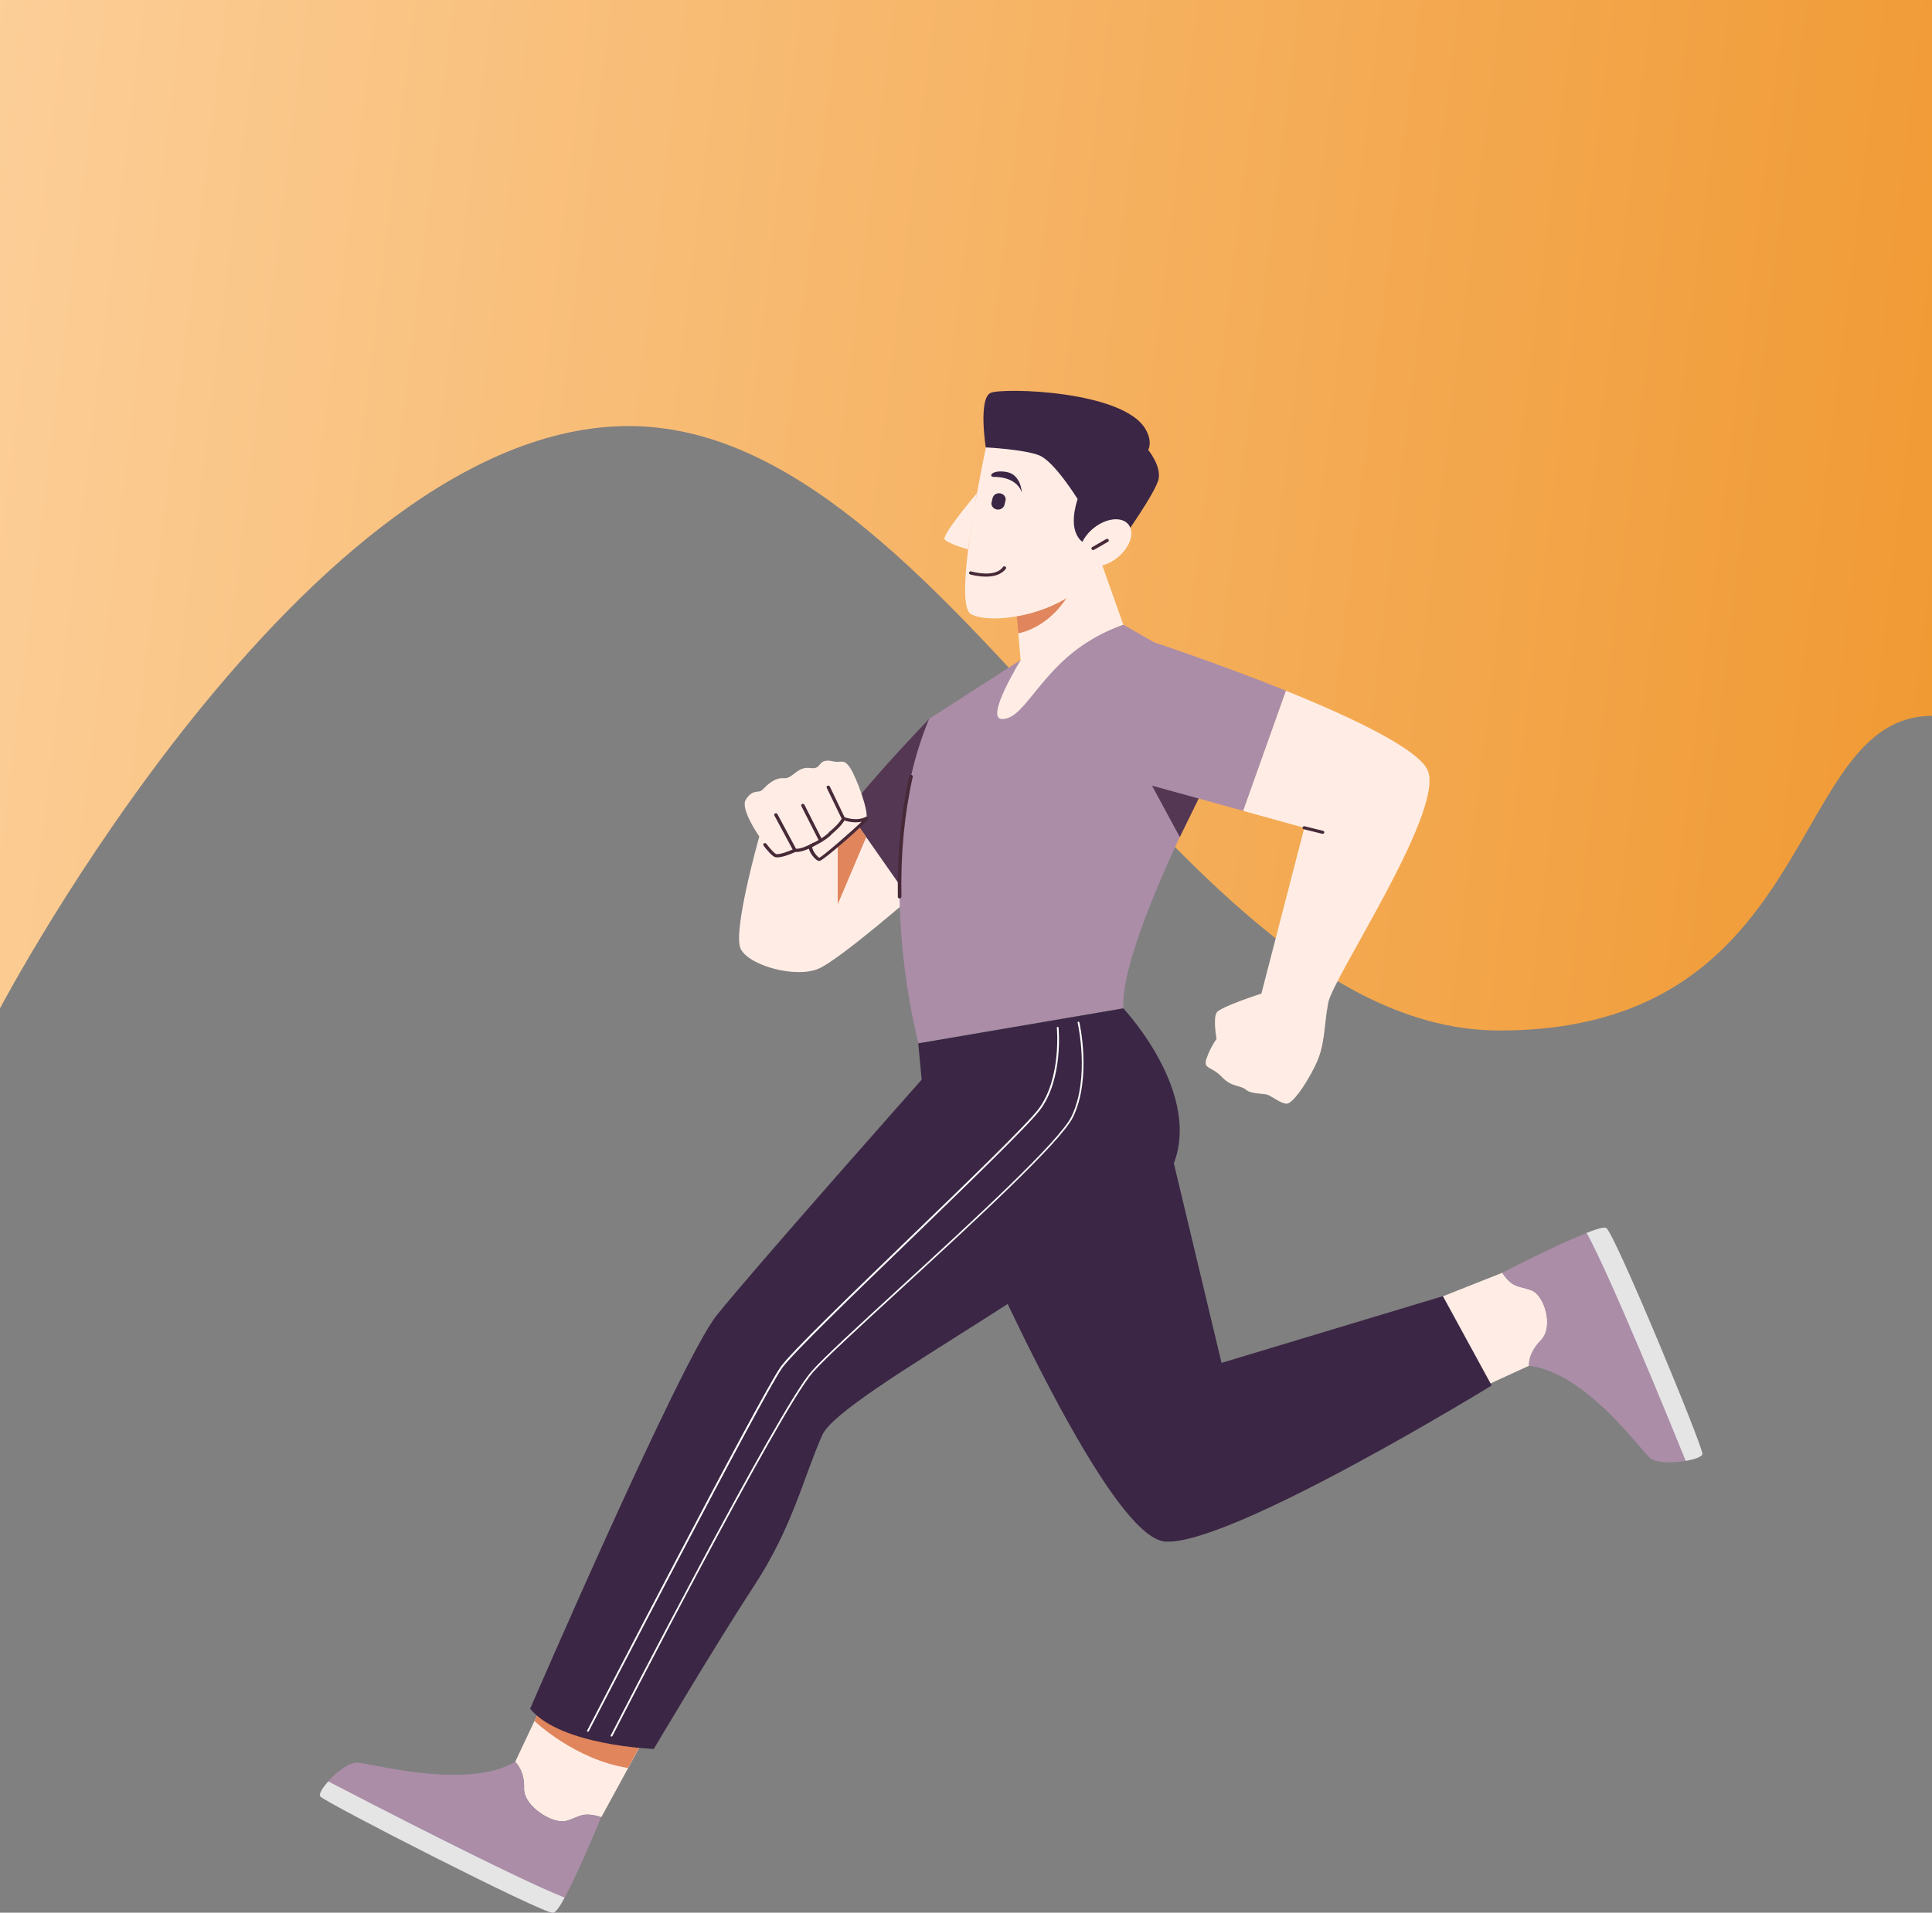 <svg width="410" height="406" viewBox="0 0 410 406" fill="none" xmlns="http://www.w3.org/2000/svg">
<rect x="0" y="0" width="410" height="406" fill="#808080" stroke="none"/>
<g clip-path="url(#clip0_105_232)">
<path d="M0 214.043C0 214.043 64.98 90.437 133.423 90.437C201.866 90.437 249.79 218.742 318.233 218.742C386.676 218.742 379.095 151.957 410 151.957V-40H0V214.043Z" fill="url(#paint0_linear_105_232)"/>
<path d="M179.926 172.119L161.121 177.618C161.121 177.618 155.399 197.813 157.185 201.413C158.971 205.012 169.029 207.744 173.803 205.578C178.578 203.412 194.759 189.249 194.759 189.249L179.926 172.119Z" fill="#FFEDE5"/>
<path d="M197.164 152.623C197.164 152.623 185.138 165.087 179.926 172.119L193.338 191.281L207.369 179.751C207.369 179.751 205.036 147.858 197.164 152.623Z" fill="#543753"/>
<path d="M177.776 172.752V191.948L183.826 177.685L179.926 172.119L177.776 172.752Z" fill="#E0855C"/>
<path d="M176.865 161.622C178.505 161.988 179.015 160.955 180.364 162.921C181.712 164.887 184.555 172.586 183.789 173.752C183.024 174.919 174.532 182.417 173.913 182.417C173.293 182.417 171.726 180.317 172.054 179.584C172.054 179.584 170.05 180.684 168.738 180.484C168.738 180.484 165.822 181.884 164.656 181.617C163.49 181.35 156.675 172.152 158.278 169.72C159.882 167.287 160.902 168.553 161.85 167.587C162.797 166.62 164.401 165.021 166.332 165.187C168.264 165.354 169.139 162.621 171.945 163.021C174.751 163.421 173.22 160.788 176.865 161.622Z" fill="#FFEDE5"/>
<path d="M172.018 179.917C171.872 179.917 171.763 179.851 171.69 179.751C171.58 179.584 171.653 179.384 171.836 179.318C171.872 179.318 175.152 177.718 176.027 176.551L176.1 176.485C176.136 176.485 177.995 174.952 178.614 173.785L175.444 167.22C175.371 167.054 175.444 166.854 175.626 166.787C175.808 166.72 176.027 166.787 176.1 166.954L179.38 173.785L179.307 173.919C178.76 175.185 176.865 176.751 176.573 176.985C175.553 178.284 172.273 179.851 172.127 179.917C172.127 179.884 172.091 179.917 172.018 179.917Z" fill="#472938"/>
<path d="M168.701 180.817C168.555 180.817 168.446 180.75 168.373 180.617L164.328 173.086C164.255 172.919 164.328 172.719 164.51 172.652C164.692 172.586 164.911 172.652 164.984 172.819L169.029 180.351C169.102 180.517 169.029 180.717 168.847 180.784C168.811 180.817 168.774 180.817 168.701 180.817Z" fill="#472938"/>
<path d="M174.168 178.751C174.022 178.751 173.913 178.684 173.84 178.551L170.05 171.086C169.977 170.919 170.05 170.719 170.232 170.653C170.414 170.586 170.633 170.653 170.706 170.819L174.496 178.284C174.569 178.451 174.496 178.651 174.314 178.718C174.277 178.751 174.204 178.751 174.168 178.751Z" fill="#472938"/>
<path d="M173.876 182.75C173.293 182.75 172.637 181.917 172.382 181.584C172.2 181.35 171.799 180.75 171.653 180.151C170.961 180.451 169.758 180.917 168.774 180.85C168.191 181.117 165.713 182.217 164.547 181.95C163.891 181.817 162.688 180.351 162.032 179.484C161.923 179.317 161.959 179.118 162.105 179.018C162.251 178.918 162.506 178.951 162.615 179.084C163.745 180.584 164.51 181.217 164.692 181.284C165.458 181.45 167.426 180.684 168.519 180.184L168.628 180.151H168.738C169.94 180.317 171.799 179.284 171.836 179.284L172.783 178.784L172.382 179.717C172.346 179.817 172.346 180.151 172.71 180.784C173.148 181.517 173.658 181.984 173.876 182.084C174.788 181.617 180.728 176.485 182.842 174.419C180.874 174.852 178.979 174.085 178.906 174.052C178.724 173.985 178.651 173.785 178.724 173.619C178.796 173.452 179.015 173.385 179.197 173.452C179.234 173.452 181.603 174.419 183.607 173.452C183.862 173.319 184.044 173.385 184.117 173.485C184.227 173.552 184.3 173.719 184.227 173.885C183.972 174.485 174.751 182.75 173.876 182.75Z" fill="#472938"/>
<path d="M238.383 132.595L256.642 143.092V164.854C256.642 164.854 237.654 200.979 238.383 214.01L194.905 221.441C194.905 221.441 184.482 183.183 197.164 152.59L216.553 140.126L238.383 132.595Z" fill="#AB8DA8"/>
<path d="M190.896 190.715C190.714 190.715 190.532 190.582 190.532 190.382C190.386 181.15 191.188 172.552 192.973 164.754C193.01 164.587 193.192 164.454 193.411 164.487C193.593 164.521 193.739 164.687 193.702 164.887C191.953 172.619 191.115 181.184 191.297 190.348C191.26 190.548 191.115 190.715 190.896 190.715Z" fill="#472938"/>
<path d="M256.642 164.887L242.392 162.921L250.373 177.684L256.642 164.887Z" fill="#543753"/>
<path d="M233.645 119.231L238.383 132.595C233.317 134.394 228.762 137.194 225.044 140.826C218.812 146.891 216.407 152.623 212.653 152.623C208.899 152.623 216.589 140.16 216.589 140.16L215.605 128.496L233.645 119.231Z" fill="#FFEDE5"/>
<path d="M216.079 134.428C216.079 134.428 224.425 133.295 228.689 122.33L215.569 128.496L216.079 134.428Z" fill="#E0855C"/>
<path d="M209.884 91.937C209.884 91.937 201.829 127.862 206.02 130.329C210.212 132.795 226.757 130.662 232.916 120.664C239.076 110.666 231.349 91.937 209.884 91.937Z" fill="#FFEDE5"/>
<path d="M207.296 104.701C207.296 104.701 199.715 113.666 200.481 114.532C201.246 115.399 205.401 116.632 205.401 116.632L207.296 104.701Z" fill="#FFEDE5"/>
<path d="M230.037 115.232C230.037 115.232 226.247 113.499 228.689 105.934C228.689 105.934 223.769 97.969 220.562 96.669C217.355 95.37 209.191 94.97 209.191 94.97C209.191 94.97 207.551 84.472 210.284 83.372C213.018 82.273 238.31 82.906 243.084 91.071C244.688 93.837 243.668 95.503 243.668 95.503C243.668 95.503 246.364 98.769 245.891 101.568C245.417 104.368 237.982 114.732 237.982 114.732L230.037 115.232Z" fill="#3B2645"/>
<path d="M237.602 117.964C240.135 115.647 240.85 112.545 239.199 111.036C237.548 109.526 234.156 110.18 231.623 112.497C229.09 114.813 228.374 117.915 230.025 119.425C231.676 120.934 235.068 120.28 237.602 117.964Z" fill="#FFEDE5"/>
<path d="M209.227 122.397C207.515 122.397 205.984 121.964 205.875 121.93C205.692 121.864 205.583 121.697 205.656 121.497C205.729 121.331 205.911 121.231 206.13 121.297C206.166 121.297 211.123 122.764 212.835 120.364C212.945 120.197 213.163 120.164 213.346 120.264C213.528 120.364 213.564 120.564 213.455 120.731C212.471 122.03 210.795 122.397 209.227 122.397Z" fill="#472938"/>
<path d="M231.969 116.765C231.86 116.765 231.714 116.698 231.677 116.598C231.568 116.432 231.604 116.232 231.787 116.132L234.739 114.432C234.921 114.332 235.14 114.365 235.249 114.532C235.358 114.699 235.322 114.899 235.14 114.999L232.188 116.698C232.115 116.731 232.042 116.765 231.969 116.765Z" fill="#472938"/>
<path d="M212.325 104.734C213.091 104.901 213.564 105.601 213.382 106.267L213.163 107.167C212.981 107.867 212.216 108.3 211.487 108.133C210.722 107.967 210.248 107.267 210.43 106.601L210.649 105.701C210.831 105.001 211.56 104.568 212.325 104.734Z" fill="#3B2645"/>
<path d="M210.795 101.235C210.795 101.235 215.605 100.935 216.844 104.534C216.844 104.534 216.699 100.768 213.674 100.202C210.649 99.635 209.665 101.068 210.795 101.235Z" fill="#3B2645"/>
<path d="M244.87 136.327C228.507 133.794 239.367 165.354 239.367 165.354L263.858 172.119L272.932 146.625C258.683 140.893 244.87 136.327 244.87 136.327Z" fill="#AB8DA8"/>
<path d="M267.684 210.91C267.684 210.91 259.047 213.677 258.209 214.91C257.371 216.143 258.172 220.508 258.172 220.508C257.261 221.841 256.532 223.241 256.022 224.741C255.293 226.974 257.116 226.307 259.266 228.573C261.416 230.839 263.165 230.273 264.404 231.306C265.644 232.339 268.158 232.006 269.142 232.439C270.126 232.872 271.985 234.339 273.115 234.272C274.244 234.205 276.905 230.673 279.092 226.24C281.278 221.808 280.877 218.209 281.861 212.877C282.845 207.545 305.842 173.252 303.145 163.954C301.796 159.322 287.146 152.39 272.896 146.625L263.821 172.119L276.796 175.718L267.684 210.91Z" fill="#FFEDE5"/>
<path d="M280.695 176.985C280.659 176.985 280.622 176.985 280.586 176.985L276.686 176.018C276.504 175.985 276.358 175.785 276.431 175.618C276.467 175.452 276.686 175.352 276.868 175.385L280.768 176.352C280.95 176.385 281.096 176.585 281.023 176.751C281.023 176.885 280.877 176.985 280.695 176.985Z" fill="#472938"/>
<path d="M310.324 296.391L324.501 289.893C324.501 289.893 324.173 287.36 327.016 284.494C329.859 281.628 327.745 274.996 325.084 273.93C322.424 272.863 321.112 273.596 318.816 270.164L298.298 278.295L310.324 296.391Z" fill="#FFEDE5"/>
<path d="M325.048 273.93C327.708 274.996 329.786 281.628 326.979 284.494C324.173 287.36 324.465 289.893 324.465 289.893C336.601 291.392 348.008 307.655 350.158 309.488C352.308 311.321 361.019 310.022 361.274 308.655C361.529 307.289 342.614 261.666 340.865 260.666C339.115 259.666 318.779 270.164 318.779 270.164C321.075 273.596 322.387 272.863 325.048 273.93Z" fill="#AB8DA8"/>
<path d="M361.274 308.655C361.492 307.289 342.614 261.666 340.865 260.666C340.428 260.399 338.824 260.866 336.71 261.699C341.74 270.83 354.568 302.29 357.739 310.088C359.634 309.755 361.164 309.222 361.274 308.655Z" fill="#E5E5E5"/>
<path d="M201.027 248.202C201.027 248.202 233.536 326.184 247.239 327.218C260.942 328.251 316.556 294.092 316.556 294.092L306.206 275.129L259.229 289.293L247.531 240.337L201.027 248.202Z" fill="#3B2645"/>
<g opacity="0.5">
<path opacity="0.5" d="M247.531 240.37L201.027 248.202C201.027 248.202 209.373 268.197 219.359 288.06L251.394 256.7L247.531 240.37Z" fill="#3B2645"/>
</g>
<path d="M115.602 360.677L109.333 373.974C109.333 373.974 111.374 375.74 111.228 379.573C111.083 383.405 117.351 387.271 120.157 386.504C122.964 385.738 123.437 384.405 127.628 385.705L137.614 367.375L115.602 360.677Z" fill="#FFEDE5"/>
<path d="M113.415 365.309C113.415 365.309 122.016 373.541 133.277 375.274L137.578 367.375L115.602 360.644L113.415 365.309Z" fill="#E0855C"/>
<path d="M238.383 214.043C238.383 214.043 257.407 234.205 247.494 250.202C237.581 266.198 178.505 295.591 174.496 304.623C170.487 313.654 168.227 324.085 160.027 336.616C151.827 349.146 138.744 371.241 138.744 371.241C138.744 371.241 118.955 370.541 112.504 362.71C112.504 362.71 144.429 288.826 152.046 279.262C159.663 269.697 195.597 229.173 195.597 229.173L194.868 221.475L238.383 214.043Z" fill="#3B2645"/>
<path d="M129.742 368.608C129.706 368.608 129.706 368.608 129.669 368.608C129.596 368.575 129.523 368.475 129.596 368.375C129.961 367.675 165.13 299.157 172.163 291.159C174.751 288.193 182.368 281.228 191.151 273.163C206.202 259.366 224.899 242.204 227.413 236.938C231.349 228.74 228.725 217.209 228.689 217.076C228.652 216.976 228.725 216.909 228.835 216.876C228.944 216.843 229.017 216.909 229.053 217.009C229.09 217.109 231.714 228.773 227.741 237.071C225.19 242.37 206.458 259.566 191.406 273.397C182.623 281.461 175.042 288.393 172.455 291.359C165.458 299.324 130.289 367.809 129.961 368.509C129.888 368.575 129.815 368.608 129.742 368.608Z" fill="white"/>
<path d="M124.749 367.575C124.713 367.575 124.713 367.575 124.676 367.575C124.603 367.542 124.531 367.442 124.603 367.342C124.968 366.642 161.449 296.058 165.676 290.126C167.827 287.093 180.655 274.696 193.046 262.732C205.292 250.902 217.974 238.638 220.416 235.372C225.299 228.84 224.279 218.242 224.279 218.142C224.279 218.042 224.352 217.976 224.461 217.976C224.571 217.976 224.644 218.042 224.644 218.142C224.644 218.242 225.7 228.973 220.707 235.605C218.229 238.904 205.547 251.168 193.301 263.032C180.91 274.996 168.118 287.393 165.968 290.393C161.777 296.325 125.26 366.876 124.895 367.575C124.895 367.542 124.822 367.575 124.749 367.575Z" fill="white"/>
<path d="M120.121 386.538C117.351 387.271 111.046 383.438 111.192 379.606C111.338 375.773 109.297 374.007 109.297 374.007C98.947 380.006 78.793 374.274 75.841 374.14C72.889 374.007 67.131 380.139 67.932 381.306C68.734 382.472 115.274 406.267 117.351 406.033C119.428 405.8 127.555 385.771 127.555 385.771C123.401 384.438 122.927 385.805 120.121 386.538Z" fill="#AB8DA8"/>
<path d="M67.969 381.306C68.734 382.472 115.31 406.267 117.388 406.033C117.898 405.967 118.809 404.7 119.829 402.801C109.552 398.768 77.554 382.239 69.682 378.14C68.443 379.473 67.641 380.806 67.969 381.306Z" fill="#E5E5E5"/>
<g opacity="0.5">
<path opacity="0.5" d="M195.597 229.173C195.597 229.173 217.209 226.707 216.99 226.773C216.771 226.84 195.306 225.907 195.306 225.907L195.597 229.173Z" fill="#3B2645"/>
</g>
</g>
<defs>
<linearGradient id="paint0_linear_105_232" x1="410" y1="218.742" x2="-131.575" y2="152.336" gradientUnits="userSpaceOnUse">
<stop stop-color="#F09932"/>
<stop offset="1" stop-color="#FFDCB2"/>
</linearGradient>
<clipPath id="clip0_105_232">
<rect width="410" height="406" fill="white"/>
</clipPath>
</defs>
</svg>
